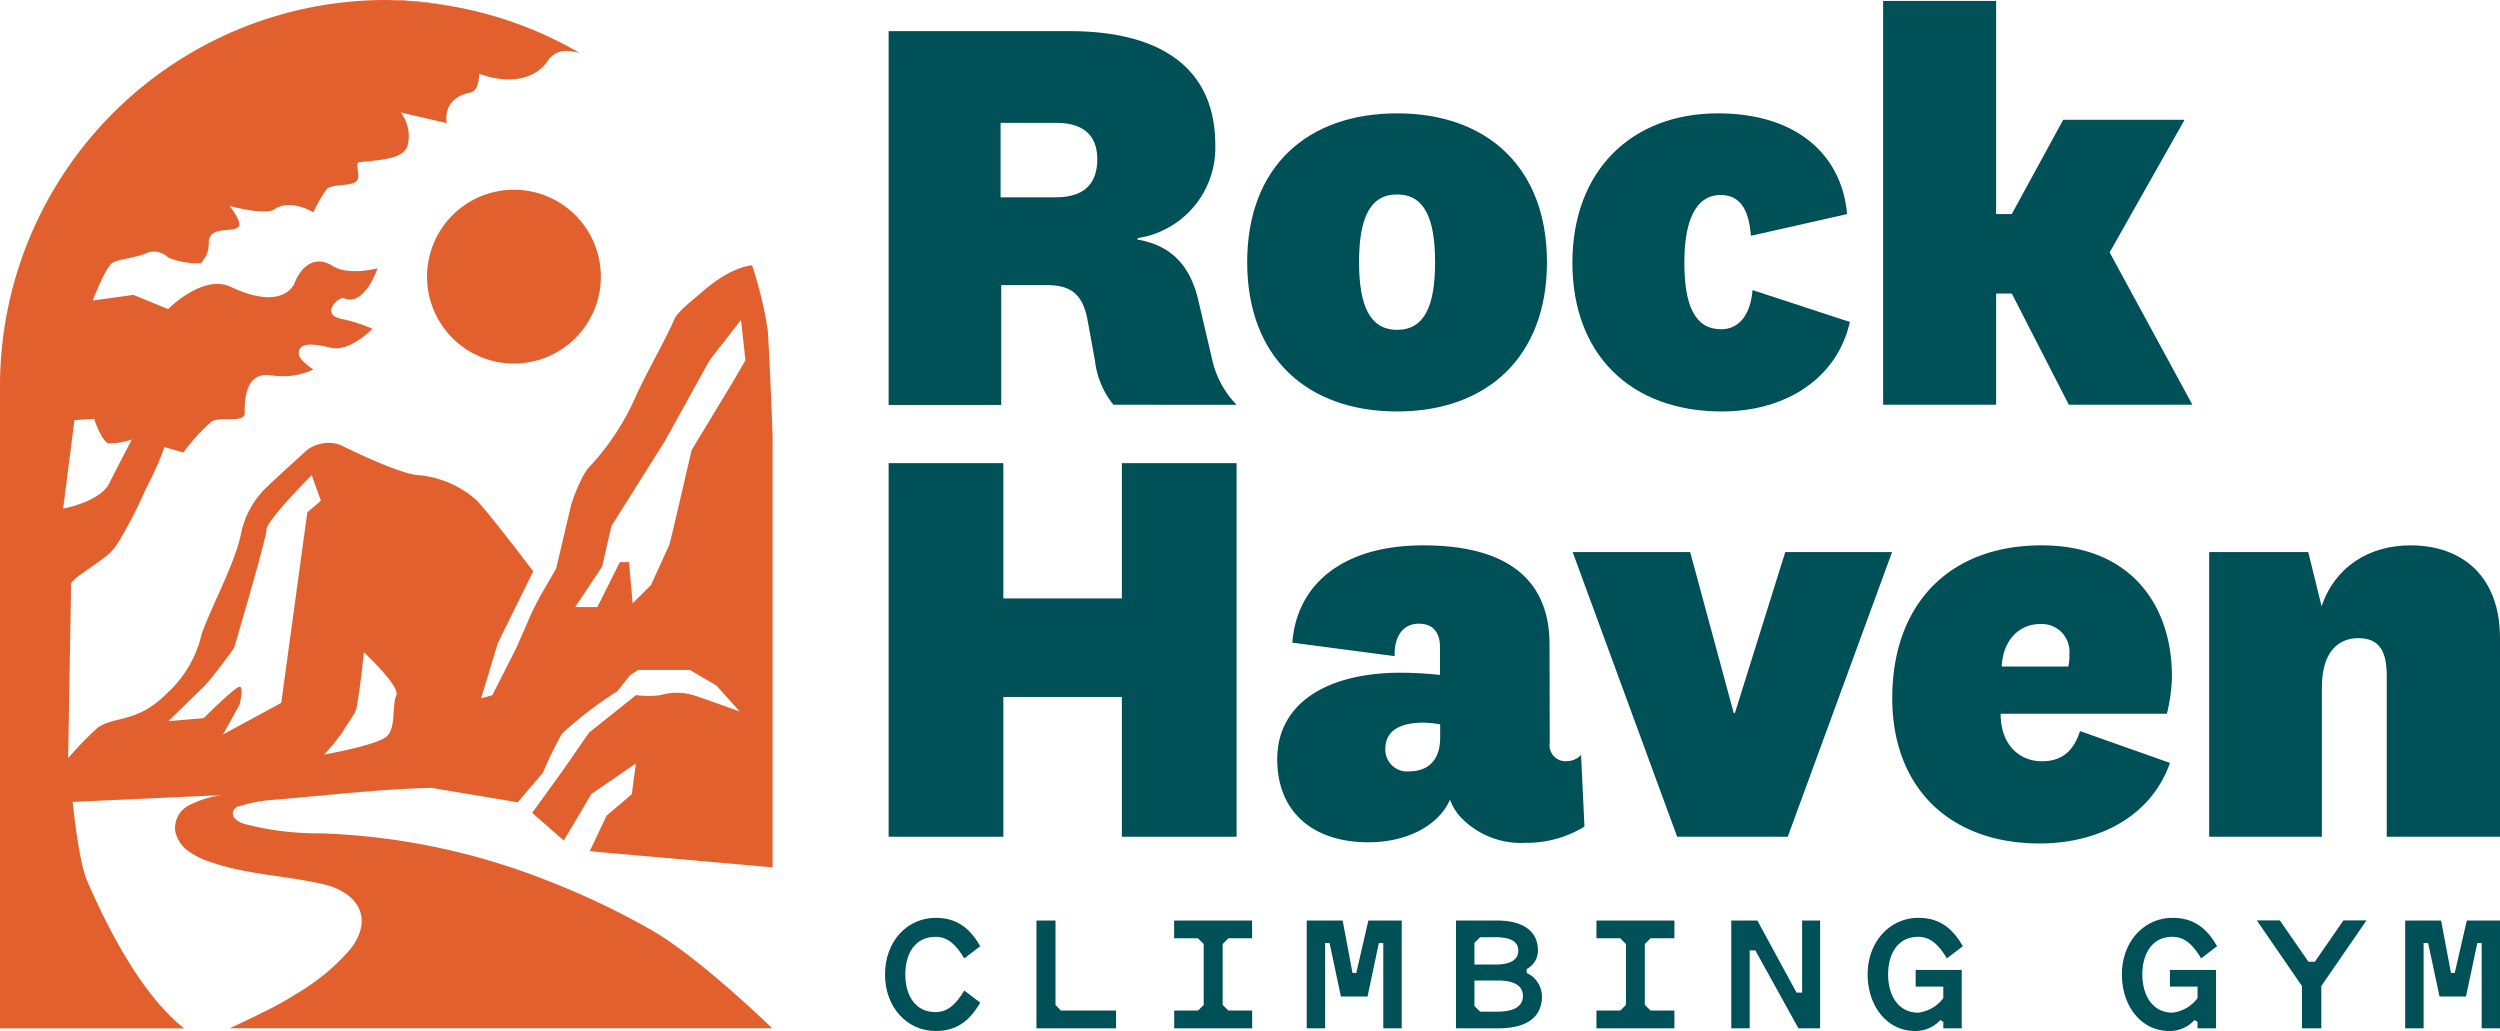 <svg xmlns="http://www.w3.org/2000/svg" viewBox="0 0 271.29 111.88"><defs><style>.cls-1{fill:#005058;}.cls-2{fill:#e2602d;}</style></defs><title>RH_Logo_ClimbingGym_Color</title><g id="Layer_2" data-name="Layer 2"><g id="Layer_1-2" data-name="Layer 1"><path class="cls-1" d="M120.83,43.92a9.16,9.16,0,0,1-2-4.73L118,34.64c-.55-2.85-1.94-3.7-4.43-3.7h-4.92v13H96.43V3.38H116.1c9.29,0,15.78,3.58,15.78,12.38a9.91,9.91,0,0,1-8.44,10.08V26c3.58.61,5.65,2.73,6.56,6.43l1.52,6.5a10.26,10.26,0,0,0,2.67,5Zm-6.25-30.59h-6v8.08h6c2.85,0,4.49-1.28,4.49-4.13C119.07,14.73,117.62,13.33,114.58,13.33Z"></path><path class="cls-1" d="M151.61,44.65c-9.72,0-16.27-5.82-16.27-16.2s6.55-16.15,16.27-16.15,16.26,5.83,16.26,16.15S161.32,44.65,151.61,44.65Zm0-23.55c-3,0-4.13,2.67-4.13,7.35s1.15,7.34,4.13,7.34,4.12-2.61,4.12-7.34S154.58,21.1,151.61,21.1Z"></path><path class="cls-1" d="M186.44,12.3c8.38,0,13.42,4.37,14,10.93L190,25.59c-.18-2.54-1-4.43-3.27-4.43-2.8,0-3.95,2.92-3.95,7.35,0,4.79,1.22,7.22,4,7.22,1.76,0,3.15-1.33,3.4-4.25l10.56,3.46c-1.34,6-6.8,9.71-13.9,9.71-9.89,0-16.21-6.19-16.21-16.14S177,12.3,186.44,12.3Z"></path><path class="cls-1" d="M237.91,43.92H224.5l-6.19-12.07h-1.7V43.92H204.35V.1h12.26V23.23h1.7L223.89,13h13.17l-8.13,14.39Z"></path><path class="cls-1" d="M96.43,90.8V50.26h12.45V64.94h12.86V50.26h12.45V90.8H121.74V75.63H108.88V90.8Z"></path><path class="cls-1" d="M168.17,80.6a1.73,1.73,0,0,0,1.83,2,2.21,2.21,0,0,0,1.57-.67l.37,7.77a12,12,0,0,1-6.44,1.76,9,9,0,0,1-7-2.79,5.52,5.52,0,0,1-1.15-1.89c-1.27,2.86-4.73,4.62-8.86,4.62-6,0-9.89-3.28-9.89-9,0-6.13,5.46-9.4,13.41-9.4a41.72,41.72,0,0,1,4.25.24V70.22c0-1.63-.79-2.54-2.31-2.54s-2.67,1.15-2.61,3.52l-11.1-1.46c.48-6.37,5.52-10.56,14.2-10.56,9.77,0,13.71,4.25,13.71,10.74Zm-11.89-2a12.33,12.33,0,0,0-1.82-.18c-2.73,0-4.13,1-4.13,2.85A2.37,2.37,0,0,0,153,83.7c1.64,0,3.28-.91,3.28-3.64Z"></path><path class="cls-1" d="M188.26,77.39l5.47-17.48h11.59L194,90.8H182L170.66,59.91h12.75l4.73,17.48Z"></path><path class="cls-1" d="M225.71,79.33l9.77,3.46c-2.12,6-8,8.74-14.14,8.74-9.71,0-16-6-16-15.78,0-10,6-16.57,16.21-16.57,9.65,0,14.14,6.49,14.14,14.2a18,18,0,0,1-.55,4.07H217.1c0,3.34,2,5.16,4.49,5.16C223.59,82.61,225,81.64,225.71,79.33Zm-1.27-7a4.64,4.64,0,0,0,.12-1.34,3,3,0,0,0-3.16-3.27c-2.36,0-4.06,1.82-4.18,4.61Z"></path><path class="cls-1" d="M251.93,65.79c1.46-4.3,5.16-6.61,9.65-6.61,5.59,0,9.71,3.34,9.71,10.07V90.8H259V73.38c0-2.61-.72-4.13-3.09-4.13-2.19,0-3.95,1.52-3.95,5.34V90.8H239.73V59.91h10.75Z"></path><path class="cls-2" d="M49.22.69A41.21,41.21,0,0,0,43.74.05c-.61,0-1.23,0-1.84,0H42A51.72,51.72,0,0,1,49.22.69Z"></path><path class="cls-2" d="M83.32,35.89a42,42,0,0,0-1.71-7.1c-1.14.13-3,.75-5.55,3-.81.72-2.54,2-2.92,2.92-.73,1.82-3.09,5.89-4.28,8.6A27.29,27.29,0,0,1,64,50.62c-1,1-2,4.08-2,4.08l-1.65,7-1.74,3-.84,1.63-1.75,4-2.6,5.12-1.21.32,1.82-6L56.38,65l1.48-3-.32-.43s-4.6-6.06-5.85-7.31a11,11,0,0,0-6.13-2.69c-1.87,0-7.34-2.65-8.59-3.27a3.82,3.82,0,0,0-3.75.62c-.83.77-3.45,3.13-4.08,3.76a9.61,9.61,0,0,0-3,5.3c-.63,3.13-3.33,8.11-4.27,10.87a12.41,12.41,0,0,1-3.86,6.48c-3.13,3.13-5.53,2.35-7.39,3.62A35.31,35.31,0,0,0,7.4,82.27c0-.21,0-.33,0-.33l.3-17.48,0-1.18a5.67,5.67,0,0,1,1.15-1c3-2.16,3.19-2.06,4.33-4A50.84,50.84,0,0,0,15.85,53a34.39,34.39,0,0,0,2-4.48l2.06.58a19.73,19.73,0,0,1,3-3.31c.76-.66,3.64.17,3.64-.93,0-1.37,0-4.59,2.92-4.13A7.86,7.86,0,0,0,34,40.1s-1.49-1-1.57-1.61c-.23-1.91,3.21-.74,3.8-.7,2,.16,4.19-2.11,4.19-2.11a17.45,17.45,0,0,0-3-1c-3-.43-.61-2.54-.12-2.33,2.26,1,3.67-3.24,3.67-3.24s-3.1.85-4.85-.24c-2.81-1.75-4.1,1.72-4.1,1.72s-1,3.35-7,.53c-3-1.41-6.78,2.42-6.78,2.42L14.48,32l-4.42.61s1.4-3.64,2.13-4.08,2-.43,3.55-1a2.17,2.17,0,0,1,2.5.41,8.3,8.3,0,0,0,3.54.62,3,3,0,0,0,.87-2.32c.12-1.81,2.75-.92,3.27-1.68.34-.5-1-2.21-1-2.21s3.84,1.05,4.84.37c1.78-1.22,4.24.32,4.24.32a16.75,16.75,0,0,1,1.4-2.44c.49-.7,2.54-.33,3.23-.9s-.29-2,.4-2.11c2.84-.26,4.75-.46,5.19-1.76a4.18,4.18,0,0,0-.74-3.63l5,1.16s-.63-2.69,2.59-3.33C52,9.87,52,8,52,8s5,2.09,7.47-1.43c1.09-1.54,2.69-.95,3.39-.85a42,42,0,0,0-13.59-5A51.72,51.72,0,0,0,42,0h-.39A41.89,41.89,0,0,0,0,41.9v69.7H20c-2.62-2-6.44-6.55-10.54-16-.81-1.86-1.35-6.57-1.58-8.58l16.26-.74a10.81,10.81,0,0,0-3.41,1A2.8,2.8,0,0,0,19,90.09a3.52,3.52,0,0,0,1.35,2.2,8.1,8.1,0,0,0,2.34,1.2C26.64,94.9,30.91,95,35,95.93c3.67.81,5.67,3.59,3.07,7a23,23,0,0,1-5.92,4.92c-1.17.74-2.38,1.41-3.61,2-.91.47-3.6,1.73-3.6,1.73l58.85,0s-7.69-7.5-13-10.6a83.76,83.76,0,0,0-11.19-5.34,73.55,73.55,0,0,0-24.75-5.21,31.34,31.34,0,0,1-8.24-1,2.4,2.4,0,0,1-1.06-.55.79.79,0,0,1,.4-1.39,15.12,15.12,0,0,1,3.52-.68c6-.49,11.28-1.15,17.33-1.32l9.38,1.57,2.74-3.21a39.49,39.49,0,0,1,2.07-4.24A41.85,41.85,0,0,1,67,75l1.36-1.72.89-.58h5.61l2.87,1.68,2.55,2.83s-4-1.44-4.76-1.68a6.25,6.25,0,0,0-3.84-.1,10.12,10.12,0,0,1-2.66,0l-5.11,4.08-2,2.9h0l-.64.92h0l-3.52,4.88,3.43,3,3-5.06L69,82.85l-.44,3.33-2.74,2.34L64,92.37l19.84,1.75V47.42S83.61,40.57,83.32,35.89ZM8.08,45.59l2.13-.14s.77,2.33,1.53,2.65a7.42,7.42,0,0,0,2.56-.41c-.71,1.39-1.8,3.46-2.45,4.77-1,2-5,2.73-5,2.73Zm25.27,10L30.52,76.27,24.2,79.7,26,76.46s.48-1.94,0-1.94-3.9,3.41-3.9,3.41l-3.83.33s2.85-2.77,3.83-3.74,3.3-4.2,3.3-4.2,3.52-11.89,3.52-12.86,4.9-5.91,4.9-5.91l1,2.79ZM43,75.49c-.48,1,0,3.41-1,4.39s-6.82,2-6.82,2a25.76,25.76,0,0,0,2-2.44c.24-.56,1.26-1.78,1.46-2.44.3-1,.85-6.22.85-6.22S43.51,74.52,43,75.49ZM79.47,41.54l-4.42,7.31s-1.91,8.28-2.4,10.23l-2,4.39-2,2L68.26,61h-1l-2.44,4.88H62.41l2.93-4.39,1-4.39,5.82-9.26L77,39.1l3.41-4.39.48,4.39Z"></path><path class="cls-2" d="M55.78,20.59A9.43,9.43,0,1,0,65.2,30,9.43,9.43,0,0,0,55.78,20.59Z"></path><path class="cls-1" d="M101.52,109.83c1.38,0,2.26-.93,3.12-2.34l1.73,1.31c-1.15,2-2.59,3.08-4.83,3.08-3.06,0-5.5-2.51-5.5-6.14s2.44-6.14,5.5-6.14c2.24,0,3.68,1.07,4.83,3.08L104.64,104c-.86-1.42-1.74-2.34-3.12-2.34-2.22,0-3.28,1.82-3.28,4.08S99.3,109.83,101.52,109.83Z"></path><path class="cls-1" d="M115.11,109.66h6v1.93h-8.64V99.89h2.07v9.16Z"></path><path class="cls-1" d="M133.3,109.66h2.58v1.93h-8.46v-1.93H130l.62-.61v-6.61l-.62-.62h-2.59V99.89h8.46v1.93H133.3l-.62.62v6.61Z"></path><path class="cls-1" d="M145.51,108.14l-1.23-5.81h-.48v9.26h-2V99.89h3.9l1.07,5.69h.41l1.31-5.69h3.62v11.7h-2v-9.26h-.48l-1.23,5.81Z"></path><path class="cls-1" d="M165.67,105.15v.43a2.86,2.86,0,0,1,1.66,2.5c0,2.32-1.66,3.51-4.76,3.51H158V99.89h4.39c2.94,0,4.5,1.17,4.5,3.27A2.25,2.25,0,0,1,165.67,105.15ZM160,102.31v2.36h2.26c1.74,0,2.5-.57,2.5-1.51s-.76-1.46-2.5-1.46h-1.64Zm.62,7.47h1.89c1.9,0,2.75-.65,2.75-1.7s-.83-1.68-2.75-1.68H160v2.77Z"></path><path class="cls-1" d="M179.11,109.66h2.59v1.93h-8.46v-1.93h2.59l.61-.61v-6.61l-.61-.62h-2.59V99.89h8.46v1.93h-2.59l-.62.62v6.61Z"></path><path class="cls-1" d="M195.16,111.59l-4.68-8.46h-.61v8.46h-2V99.89h2.83l4.25,7.82h.61V99.89h1.95v11.7Z"></path><path class="cls-1" d="M210.88,110.89l-.32-.2a3.65,3.65,0,0,1-2.73,1.19c-3.08,0-5.16-2.73-5.16-6.14,0-3.61,2.47-6.14,5.5-6.14,2.24,0,3.68,1.07,4.83,3.08L211.27,104c-.86-1.42-1.74-2.34-3.11-2.34-2.2,0-3.27,1.82-3.27,4.08s1.09,4.15,3.28,4.15a4,4,0,0,0,2.71-1.58v-1.25h-3v-1.81h5v6.34h-2Z"></path><path class="cls-1" d="M238.47,110.89l-.33-.2a3.64,3.64,0,0,1-2.73,1.19c-3.08,0-5.15-2.73-5.15-6.14,0-3.61,2.46-6.14,5.5-6.14,2.24,0,3.68,1.07,4.83,3.08L238.86,104c-.86-1.42-1.74-2.34-3.12-2.34-2.19,0-3.26,1.82-3.26,4.08s1.09,4.15,3.28,4.15a4,4,0,0,0,2.71-1.58v-1.25h-3v-1.81h5v6.34h-2Z"></path><path class="cls-1" d="M251.9,111.59h-2.1V107l-4.9-7.12h2.5l3.1,4.48h.7l3.1-4.48h2.5L251.9,107Z"></path><path class="cls-1" d="M264.73,108.14l-1.24-5.81H263v9.26h-2V99.89h3.9l1.07,5.69h.41l1.31-5.69h3.61v11.7h-2v-9.26h-.47l-1.23,5.81Z"></path></g></g></svg>